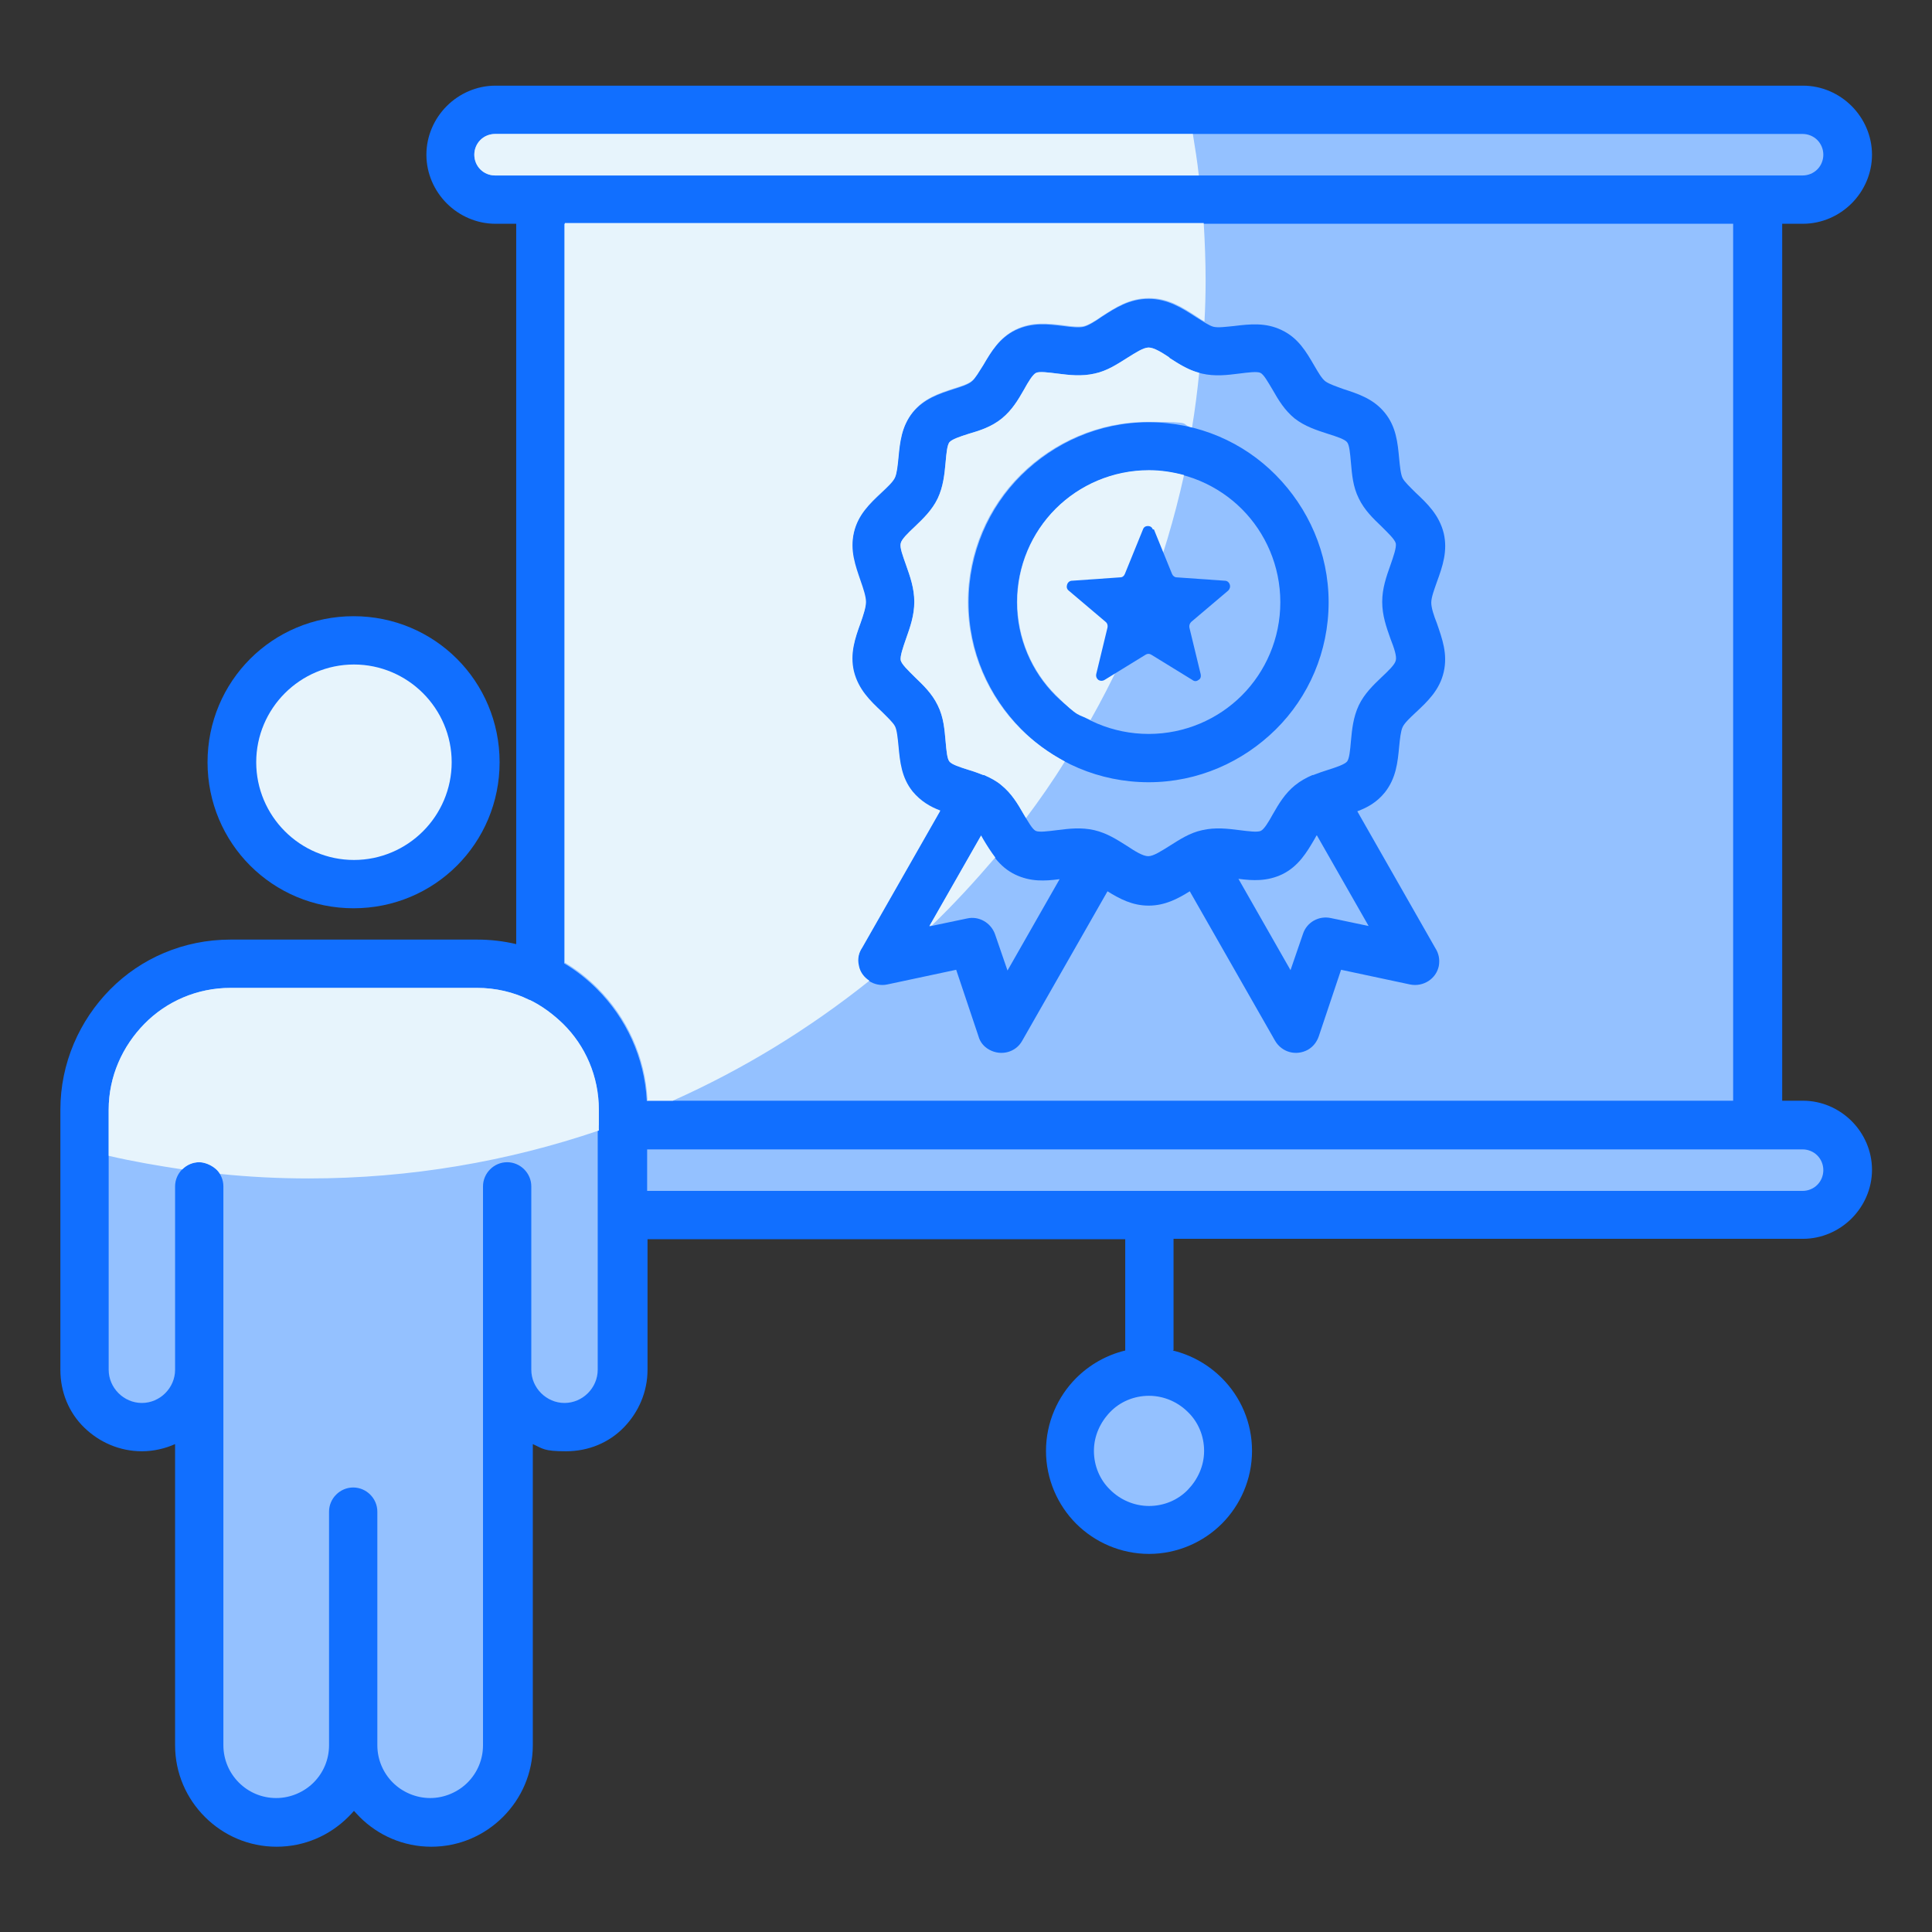 <?xml version="1.0" encoding="UTF-8"?>
<svg id="Layer_1" xmlns="http://www.w3.org/2000/svg" version="1.1" viewBox="0 0 512 512">
  <rect x="0" y="0" width="512" height="512" fill="#333333" stroke="none"/>
  <!-- Generator: Adobe Illustrator 29.7.1, SVG Export Plug-In . SVG Version: 2.1.1 Build 8)  -->
  <defs>
    <style>
      .st0 {
        fill: #94c1ff;
      }

      .st0, .st1, .st2 {
        fill-rule: evenodd;
      }

      .st1 {
        fill: #116fff;
      }

      .st2 {
        fill: #e7f4fc;
      }
    </style>
  </defs>
  <path class="st1" d="M310.8,357.9c5,1.2,9.5,3.8,13,7.3,5,5,8,11.8,8,19.3s-3.1,14.4-8,19.3-11.8,8-19.3,8-14.4-3.1-19.3-8-8-11.8-8-19.3,3.1-14.4,8-19.3c3.5-3.5,8-6.1,13-7.3v-29.5h-126.6v34.6c0,5.9-2.4,11.3-6.3,15.3s-9.3,6.3-15.3,6.3-6.1-.7-8.8-1.9v79.8c0,7.4-3,14.1-7.9,19s-11.6,7.9-19,7.9-14.1-3-19-7.9c-.5-.5-1-1.1-1.5-1.6-.5.6-1,1.1-1.5,1.6-4.9,4.9-11.6,7.9-19,7.9s-14.1-3-19-7.9-7.9-11.6-7.9-19v-79.8c-2.7,1.2-5.7,1.9-8.8,1.9-5.9,0-11.3-2.4-15.3-6.3s-6.3-9.3-6.3-15.3v-68.9c0-12.4,5.1-23.7,13.2-31.9s19.4-13.2,31.9-13.2h65.3c3.6,0,7,.4,10.4,1.2V59.3h-5.5c-5,0-9.6-2.1-12.9-5.4-3.3-3.3-5.4-7.9-5.4-12.9s2.1-9.6,5.4-12.9,7.9-5.4,12.9-5.4h346.5c5,0,9.6,2.1,12.9,5.4,3.3,3.3,5.4,7.9,5.4,12.9s-2.1,9.6-5.4,12.9c-3.3,3.3-7.9,5.4-12.9,5.4h-5.5v232.4h5.5c5,0,9.6,2.1,12.9,5.4s5.4,7.9,5.4,12.9-2.1,9.6-5.4,12.9c-3.3,3.3-7.9,5.4-12.9,5.4h-166.8v29.5h0Z"/>
  <path class="st0" d="M314.8,374.2c-2.6-2.6-6.3-4.3-10.3-4.3s-7.7,1.6-10.3,4.3-4.3,6.3-4.3,10.3,1.6,7.7,4.3,10.3c2.6,2.6,6.3,4.3,10.3,4.3s7.7-1.6,10.3-4.3,4.3-6.3,4.3-10.3-1.6-7.7-4.3-10.3Z"/>
  <path class="st0" d="M158.7,298.2h0v-4.1c0-8.9-3.6-17-9.5-22.8-2.6-2.5-5.5-4.7-8.8-6.3h-.1c-4.2-2.1-9-3.2-13.9-3.2H61.1c-8.9,0-17,3.6-22.8,9.5s-9.5,13.9-9.5,22.8v68.9c0,2.4,1,4.6,2.6,6.2s3.8,2.6,6.2,2.6,4.6-1,6.2-2.6,2.6-3.8,2.6-6.2v-48.6c0-3.5,2.9-6.4,6.4-6.4s6.4,2.9,6.4,6.4v148.1c0,3.9,1.6,7.4,4.1,9.9,2.6,2.6,6.1,4.1,9.9,4.1s7.4-1.6,9.9-4.1c2.6-2.6,4.1-6.1,4.1-9.9v-61.9c0-3.5,2.9-6.4,6.4-6.4s6.4,2.9,6.4,6.4v61.9c0,3.9,1.6,7.4,4.1,9.9s6.1,4.1,9.9,4.1,7.4-1.6,9.9-4.1c2.6-2.6,4.1-6.1,4.1-9.9v-148.1c0-3.5,2.9-6.4,6.4-6.4s6.4,2.9,6.4,6.4v48.6c0,2.4,1,4.6,2.6,6.2,1.6,1.6,3.8,2.6,6.2,2.6s4.6-1,6.2-2.6,2.6-3.8,2.6-6.2v-40.9h0v-23.8h0Z"/>
  <path class="st2" d="M158.7,298.2h0v-4.1c0-8.9-3.6-17-9.5-22.8-2.6-2.5-5.5-4.7-8.8-6.3h-.1c-4.2-2.1-9-3.2-13.9-3.2H61.1c-8.9,0-17,3.6-22.8,9.5s-9.5,13.9-9.5,22.8v12.2c6.4,1.5,12.9,2.6,19.5,3.6,1.2-1.2,2.8-1.9,4.5-1.9s4.4,1.2,5.5,3.1c7.7.8,15.6,1.2,23.5,1.2,26.9,0,52.8-4.5,76.9-12.7v-1.3Z"/>
  <path class="st0" d="M171.4,291.7h287.9V59.3H149.5v196c3.2,1.9,6.1,4.2,8.7,6.8,7.7,7.7,12.6,18.1,13.2,29.6h0ZM304.4,79.2c5,0,8.8,2.4,12.5,4.8,1.8,1.1,3.5,2.3,4.7,2.6,1.2.3,3.3,0,5.4-.2,4.2-.5,8.4-1,12.7,1.1,4.4,2.1,6.5,5.8,8.6,9.4,1,1.7,2,3.5,3,4.2s2.8,1.3,4.7,2c4,1.3,8,2.6,11,6.3,3,3.7,3.4,7.9,3.8,12.2.2,2,.4,4.1.9,5.1.5,1,2,2.4,3.5,3.9,3.1,2.9,6.2,5.9,7.4,10.7,1.1,4.7-.3,8.8-1.8,12.9-.7,2-1.5,4.1-1.5,5.5s.7,3.5,1.5,5.5c1.4,4.1,2.9,8.1,1.8,12.9-1.1,4.8-4.3,7.8-7.4,10.7-1.5,1.4-3,2.8-3.5,3.9-.5,1.1-.7,3.1-.9,5.1-.4,4.2-.8,8.4-3.8,12.2-2.1,2.6-4.6,4-7.3,5l20.7,36.3c.9,1.4,1.2,3,.9,4.7-.7,3.4-4.1,5.6-7.6,4.9l-18.3-3.9-5.9,17.6c-.5,1.5-1.5,2.8-2.9,3.6-3.1,1.7-6.9.7-8.7-2.4l-22.6-39.6c-3.2,2-6.6,3.8-10.9,3.8s-7.7-1.8-10.9-3.8l-22.6,39.6c-1.7,3.1-5.6,4.1-8.7,2.4-1.5-.8-2.5-2.1-2.9-3.6l-5.9-17.6-18.3,3.9c-3.4.7-6.8-1.5-7.6-4.9-.4-1.7,0-3.4.9-4.7l20.7-36.3c-2.7-1-5.2-2.5-7.3-5-3-3.7-3.4-7.9-3.8-12.2-.2-2-.4-4.1-.9-5.1-.5-1-2-2.4-3.5-3.9-3.1-2.9-6.2-5.9-7.4-10.7-1.1-4.7.3-8.8,1.8-12.9.7-2,1.4-4.1,1.4-5.5s-.7-3.5-1.4-5.5c-1.4-4.1-2.9-8.1-1.8-12.9,1.1-4.8,4.3-7.8,7.4-10.7,1.5-1.4,3-2.8,3.5-3.9.5-1.1.7-3.1.9-5.1.4-4.2.8-8.4,3.8-12.2,3-3.7,7-5,11-6.3,1.9-.6,3.8-1.2,4.7-2,.9-.7,1.9-2.5,3-4.2,2.1-3.6,4.3-7.3,8.6-9.4,4.4-2.1,8.5-1.6,12.7-1.1,2.1.3,4.2.5,5.4.2,1.2-.3,3-1.4,4.7-2.6,3.7-2.4,7.4-4.8,12.5-4.8h0Z"/>
  <path class="st2" d="M171.4,291.7h6.9c18.8-8.4,36.2-19.1,52.1-31.8-1.4-.9-2.5-2.3-2.8-4.1-.4-1.7,0-3.4.9-4.7l20.7-36.3c-2.7-1-5.2-2.5-7.3-5-3-3.7-3.4-7.9-3.8-12.2-.2-2-.4-4.1-.9-5.1-.5-1-2-2.4-3.5-3.9-3.1-2.9-6.2-5.9-7.4-10.7-1.1-4.7.3-8.8,1.8-12.9.7-2,1.4-4.1,1.4-5.5s-.7-3.5-1.4-5.5c-1.4-4.1-2.9-8.1-1.8-12.9,1.1-4.8,4.3-7.8,7.4-10.7,1.5-1.4,3-2.8,3.5-3.9.5-1.1.7-3.1.9-5.1.4-4.2.8-8.4,3.8-12.2,3-3.7,7-5,11-6.3,1.9-.6,3.8-1.2,4.7-2,.9-.7,1.9-2.5,3-4.2,2.1-3.6,4.3-7.3,8.6-9.4,4.4-2.1,8.5-1.6,12.7-1.1,2.1.3,4.2.5,5.4.2,1.2-.3,3-1.4,4.7-2.6,3.7-2.4,7.4-4.8,12.5-4.8s8.8,2.4,12.5,4.8c.7.5,1.5,1,2.2,1.4.2-3.6.3-7.2.3-10.8,0-5.1-.2-10.2-.5-15.3h-169.3v196c3.2,1.9,6.1,4.2,8.7,6.8,7.7,7.7,12.6,18.1,13.2,29.6h0Z"/>
  <path class="st0" d="M171.5,315.6h306.2c1.5,0,2.9-.6,3.9-1.6s1.6-2.4,1.6-3.9-.6-2.9-1.6-3.9-2.4-1.6-3.9-1.6H171.5v11.1h0Z"/>
  <path class="st0" d="M477.7,35.5H131.2c-1.5,0-2.9.6-3.9,1.6s-1.6,2.4-1.6,3.9.6,2.9,1.6,3.9c1,1,2.4,1.6,3.9,1.6h346.5c1.5,0,2.9-.6,3.9-1.6s1.6-2.4,1.6-3.9-.6-2.9-1.6-3.9-2.4-1.6-3.9-1.6h0Z"/>
  <path class="st2" d="M316.1,35.5h-184.9c-1.5,0-2.9.6-3.9,1.6s-1.6,2.4-1.6,3.9.6,2.9,1.6,3.9c1,1,2.4,1.6,3.9,1.6h186.5c-.4-3.7-1-7.4-1.6-11.1h0Z"/>
  <path class="st1" d="M93.7,163.3c10.7,0,20.4,4.3,27.4,11.3,7,7,11.3,16.7,11.3,27.4s-4.3,20.4-11.3,27.4-16.7,11.3-27.4,11.3-20.4-4.3-27.4-11.3-11.3-16.7-11.3-27.4,4.3-20.4,11.3-27.4,16.7-11.3,27.4-11.3Z"/>
  <path class="st2" d="M112.1,183.7c-4.7-4.7-11.2-7.6-18.3-7.6s-13.6,2.9-18.3,7.6c-4.7,4.7-7.6,11.2-7.6,18.3s2.9,13.6,7.6,18.3c4.7,4.7,11.2,7.6,18.3,7.6s13.6-2.9,18.3-7.6,7.6-11.2,7.6-18.3-2.9-13.6-7.6-18.3Z"/>
  <path class="st0" d="M348.9,221.4c-.2.3-.3.6-.5.9-2.1,3.6-4.3,7.3-8.6,9.4-4,1.9-7.8,1.7-11.6,1.2l13.8,24.2,3.3-9.6c1-3.1,4.2-4.9,7.4-4.2h0s10,2.1,10,2.1l-13.7-24h0Z"/>
  <path class="st0" d="M280.7,233c-3.8.5-7.6.7-11.6-1.2-4.4-2.1-6.5-5.8-8.6-9.4-.2-.3-.3-.6-.5-.9l-13.7,24,10-2.1h0c3.1-.7,6.3,1.1,7.4,4.2l3.3,9.6,13.8-24.2h0Z"/>
  <path class="st2" d="M263.8,227.3c-1.2-1.6-2.3-3.3-3.3-5-.2-.3-.3-.6-.5-.9l-13.7,24,.7-.2c5.9-5.7,11.4-11.7,16.7-17.9Z"/>
  <path class="st0" d="M310,94.8c-2.1-1.4-4.2-2.7-5.6-2.7s-3.5,1.4-5.6,2.7c-2.7,1.7-5.4,3.5-8.7,4.2-3.5.8-6.7.4-9.9,0-2.4-.3-4.7-.6-5.6-.2-.9.4-2.1,2.4-3.2,4.4-1.6,2.8-3.2,5.5-5.9,7.7-2.7,2.2-5.8,3.2-8.9,4.1-2.2.7-4.3,1.4-5,2.2-.6.8-.8,3-1,5.3-.3,3.2-.6,6.4-2.1,9.6-1.5,3.1-3.8,5.3-6.1,7.5-1.7,1.6-3.5,3.3-3.7,4.4-.3,1.1.6,3.4,1.4,5.7,1.1,3.1,2.2,6.2,2.2,9.8s-1.1,6.7-2.2,9.8c-.8,2.3-1.6,4.6-1.4,5.7.3,1.1,2,2.7,3.7,4.4,2.3,2.2,4.6,4.4,6.1,7.5,1.6,3.2,1.8,6.4,2.1,9.6.2,2.3.4,4.6,1,5.3.6.8,2.8,1.5,5,2.2,1.4.4,2.7.9,4,1.4,0,0,.1,0,.2,0,1.6.7,3.2,1.5,4.6,2.7,2.7,2.2,4.3,4.9,5.9,7.7,1.2,2,2.3,4,3.2,4.4.9.4,3.2.1,5.6-.2,3.2-.4,6.4-.8,9.9,0,3.4.8,6,2.5,8.7,4.2,2.1,1.4,4.2,2.7,5.6,2.7s3.5-1.4,5.6-2.7c2.7-1.7,5.4-3.5,8.7-4.2,3.5-.8,6.7-.4,9.9,0,2.4.3,4.7.6,5.6.2.9-.4,2.1-2.4,3.2-4.4,1.6-2.8,3.2-5.5,5.9-7.7,1.5-1.2,3-2,4.6-2.7,0,0,.1,0,.2,0,1.3-.5,2.7-1,4-1.4,2.2-.7,4.3-1.4,5-2.2.6-.8.8-3,1-5.3.3-3.2.6-6.4,2.1-9.6,1.5-3.1,3.8-5.3,6.1-7.5,1.7-1.6,3.5-3.3,3.7-4.4.3-1.1-.5-3.4-1.4-5.7-1.1-3.1-2.2-6.2-2.2-9.8s1.1-6.7,2.2-9.8c.8-2.3,1.6-4.6,1.4-5.7-.3-1.1-2-2.7-3.7-4.4-2.3-2.2-4.6-4.4-6.1-7.5-1.6-3.2-1.8-6.4-2.1-9.6-.2-2.3-.4-4.6-1-5.3-.6-.8-2.8-1.5-5-2.2-3.1-1-6.2-2-8.9-4.1-2.7-2.2-4.3-4.9-5.9-7.7-1.2-2-2.3-4-3.2-4.4-.9-.4-3.2-.1-5.6.2-3.2.4-6.4.8-9.9,0-3.4-.8-6-2.5-8.7-4.2h0ZM304.4,111.9c13.2,0,25.1,5.3,33.7,14s14,20.6,14,33.7-5.3,25.1-14,33.7-20.6,14-33.7,14-25.1-5.3-33.7-14-14-20.6-14-33.7,5.3-25.1,14-33.7,20.6-14,33.7-14Z"/>
  <path class="st2" d="M310,94.8c-2.1-1.4-4.2-2.7-5.6-2.7s-3.5,1.4-5.6,2.7c-2.7,1.7-5.4,3.5-8.7,4.2-3.5.8-6.7.4-9.9,0-2.4-.3-4.7-.6-5.6-.2-.9.4-2.1,2.4-3.2,4.4-1.6,2.8-3.2,5.5-5.9,7.7-2.7,2.2-5.8,3.2-8.9,4.1-2.2.7-4.3,1.4-5,2.2-.6.8-.8,3-1,5.3-.3,3.2-.6,6.4-2.1,9.6-1.5,3.1-3.8,5.3-6.1,7.5-1.7,1.6-3.5,3.3-3.7,4.4-.3,1.1.6,3.4,1.4,5.7,1.1,3.1,2.2,6.2,2.2,9.8s-1.1,6.7-2.2,9.8c-.8,2.3-1.6,4.6-1.4,5.7.3,1.1,2,2.7,3.7,4.4,2.3,2.2,4.6,4.4,6.1,7.5,1.6,3.2,1.8,6.4,2.1,9.6.2,2.3.4,4.6,1,5.3.6.8,2.8,1.5,5,2.2,1.4.4,2.7.9,4,1.4,0,0,.1,0,.2,0,1.6.7,3.2,1.5,4.6,2.7,2.7,2.2,4.3,4.9,5.9,7.7.2.3.4.7.6,1,3.6-4.8,7.1-9.8,10.3-15-4.3-2.3-8.3-5.2-11.7-8.6-8.6-8.6-14-20.6-14-33.7s5.3-25.1,14-33.7,20.6-14,33.7-14,8,.5,11.7,1.5c.8-4.8,1.4-9.6,1.9-14.5-3.1-.8-5.6-2.5-8.1-4.1h0Z"/>
  <path class="st0" d="M329.1,134.9c-6.3-6.3-15.1-10.2-24.7-10.2s-18.4,3.9-24.7,10.2-10.2,15.1-10.2,24.7,3.9,18.4,10.2,24.7,15.1,10.2,24.7,10.2,18.4-3.9,24.7-10.2,10.2-15.1,10.2-24.7-3.9-18.4-10.2-24.7Z"/>
  <path class="st2" d="M313.8,125.9c-3-.8-6.1-1.3-9.3-1.3-9.6,0-18.4,3.9-24.7,10.2s-10.2,15.1-10.2,24.7,3.9,18.4,10.2,24.7,5.8,4.9,9.2,6.6c11.3-20,19.7-41.9,24.8-65Z"/>
  <path class="st1" d="M305.8,140.3l4.8,11.8c.2.5.7.9,1.2.9l12.8.9c.6,0,1.1.4,1.3,1,.2.6,0,1.2-.4,1.6l-9.8,8.3c-.4.4-.6.9-.5,1.5l3,12.4c.1.6,0,1.2-.6,1.5-.5.4-1.1.4-1.6,0l-10.9-6.7c-.5-.3-1-.3-1.5,0l-10.9,6.7c-.5.3-1.1.3-1.6,0-.5-.4-.7-.9-.6-1.5l3-12.4c.1-.5,0-1.1-.5-1.5l-9.8-8.3c-.5-.4-.6-1-.4-1.6.2-.6.7-1,1.3-1l12.8-.9c.6,0,1-.4,1.2-.9l4.8-11.8c.2-.6.7-.9,1.3-.9s1.1.3,1.3.9h0Z"/>
</svg>
